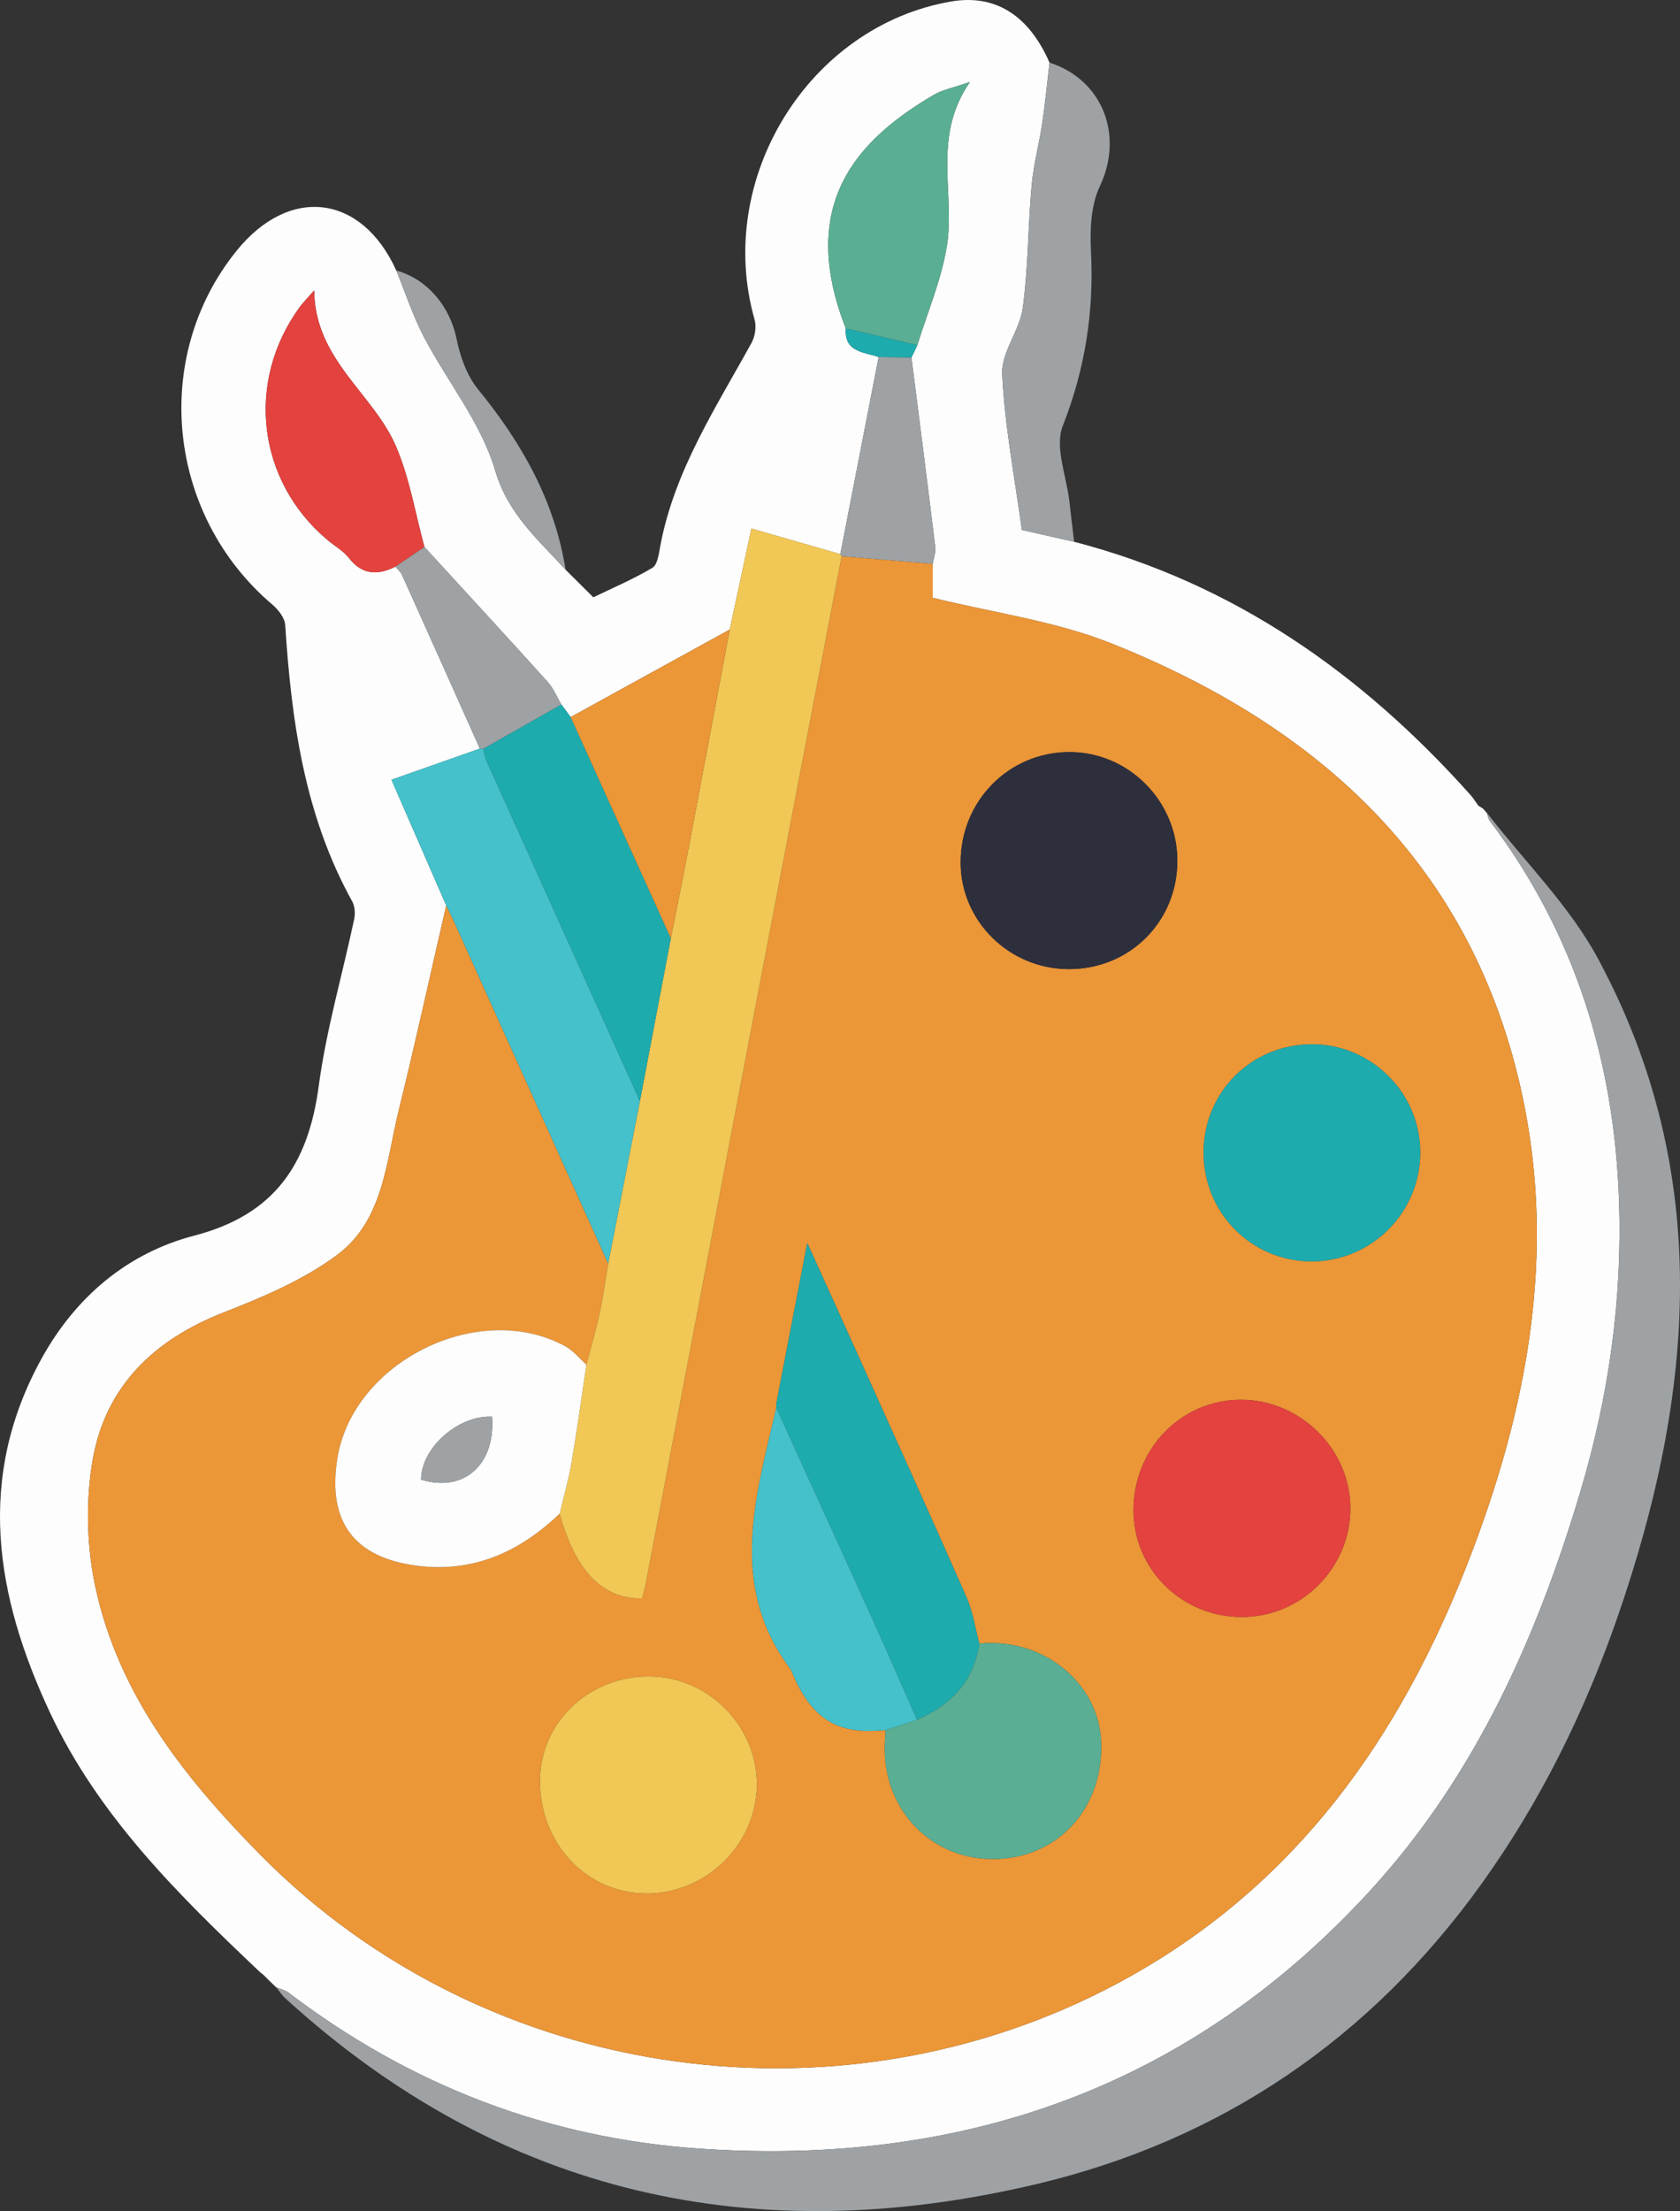 <?xml version="1.0" encoding="UTF-8"?><svg id="_图层_2" xmlns="http://www.w3.org/2000/svg" viewBox="0 0 619.035 814.19"><rect x="0" y="0" width="619.035" height="814.19" fill="#333333" stroke="none"/><g id="_图层_1-2"><g><path d="M95.725,726.115c-30.033-28.43-59.466-57.391-77.356-95.606-20.123-42.984-27.308-86.427-2.956-130.418,12.524-22.623,31.686-38.731,56.116-45.078,29.839-7.753,42.082-26.464,45.924-55.171,2.766-20.665,8.708-40.899,13.048-61.365,.44-2.073,.262-4.782-.736-6.581-17.565-31.684-22.372-66.383-24.676-101.765-.17-2.605-2.514-5.623-4.684-7.461-38.898-32.97-44.885-91.121-13.262-130.293,19.503-24.158,46.128-20.886,58.885,7.238,3.359,8.195,6.102,16.713,10.204,24.516,8.653,16.457,21.069,31.639,26.202,49.039,4.811,16.308,15.899,25.494,25.969,36.627,3.403,3.378,6.806,6.756,10.23,10.156,7.344-3.564,14.85-6.735,21.773-10.879,1.879-1.125,2.355-5.122,2.874-7.913,5.158-27.734,20.415-50.874,33.669-74.955,1.306-2.372,1.827-5.981,1.093-8.554-14.766-51.79,19.897-108.025,72.374-117.091,16.173-2.794,28.58,4.892,36.306,22.491-.878,7.433-1.581,14.892-2.682,22.292-1.145,7.7-3.224,15.293-3.918,23.021-1.346,14.986-1.235,30.139-3.253,45.015-1.133,8.354-7.984,16.425-7.592,24.394,.94,19.13,4.635,38.124,7.247,57.377,6.342,1.431,12.804,2.89,19.266,4.348,58.751,15.263,106.051,48.487,146.018,93.197,1.085,1.214,1.94,2.633,2.902,3.956,.592,.374,1.183,.748,1.775,1.123,0,0-.068-.063-.068-.063,.482,.548,.963,1.096,1.444,1.645,0,0,.029-.011,.029-.011,.349,.996,.474,2.163,1.081,2.964,31.366,41.415,45.869,88.588,47.609,140.044,1.226,36.253-3.815,71.751-14.129,106.467-16.063,54.065-38.868,104.982-77.23,146.986-66.298,72.594-150.134,101.981-247.17,95.402-56.187-3.809-106.798-23.278-151.688-57.441-1.286-.978-3.044-1.336-4.582-1.983,0,0-.133-.105-.13-.106-.507-.489-1.016-.976-1.526-1.464,0,0,.034,.03,.034,.03-.351-.336-.702-.672-1.053-1.008,0,0,.032,.032,.032,.031-.343-.346-.685-.693-1.028-1.039,0,0,.034,.037,.034,.036-.345-.344-.689-.688-1.033-1.032,0,0,.042,.038,.042,.038-.477-.386-.953-.771-1.43-1.157ZM323.755,131.465c-4.708,24.193-9.415,48.386-14.123,72.579-10.573-3.037-21.147-6.075-32.763-9.412-2.663,12.403-5.323,24.79-7.983,37.176-19.54,10.749-39.08,21.498-58.62,32.247-1.142-1.555-2.284-3.109-3.422-4.659-1.679-2.811-2.95-5.99-5.102-8.373-15.014-16.632-30.211-33.1-45.349-49.62-3.391-12.383-5.453-25.339-10.472-37.022-8.385-19.517-29.895-31.848-30.164-57.451-2.718,3.139-4.227,4.639-5.459,6.34-19.863,27.43-15.463,63.833,10.314,85.52,2.672,2.248,5.9,4.04,7.999,6.725,4.935,6.314,10.619,6.33,17.092,3.159,.819,.995,1.906,1.87,2.417,3.004,9.607,21.309,19.146,42.649,28.699,63.983-10.516,3.703-21.031,7.406-32.58,11.472,6.698,15.364,13.44,30.828,20.181,46.292-5.786,25.088-11.283,50.247-17.452,75.24-4.698,19.033-5.607,40.685-22.714,53.424-12.385,9.222-27.323,15.53-41.875,21.21-25.744,10.049-43.6,27.309-48.265,54.444-2.627,15.282-2.17,32.052,1.157,47.216,8.633,39.341,32.768,69.745,60.535,97.914,83.658,84.872,216.876,103.271,320.971,44.723,61.232-34.439,98.787-87.589,123.741-151.275,21.998-56.141,33.284-114.027,20.202-173.882-18.307-83.76-74.374-134.81-150.994-165.429-20.984-8.386-44.1-11.435-66.036-16.884,0-2.937,0-7.722,0-12.505,.336-2.074,1.176-4.209,.932-6.212-2.831-23.271-5.825-46.523-8.776-69.779,.724-1.503,1.448-3.006,2.172-4.509,3.746-12.226,8.93-24.224,10.906-36.73,3.053-19.326-5.569-39.964,8.481-60.216-6.15,2.15-10.147,2.868-13.428,4.801-27.993,16.486-50.3,40.018-32.339,85.967-.575,8.825,6.662,8.646,12.116,10.523Z" style="fill:#fdfdfd;"/><path d="M101.784,731.785c1.538,.647,3.296,1.005,4.582,1.983,44.89,34.163,95.501,53.631,151.688,57.441,97.037,6.579,180.872-22.808,247.17-95.402,38.361-42.005,61.167-92.922,77.23-146.986,10.314-34.715,15.355-70.214,14.129-106.467-1.74-51.456-16.243-98.629-47.609-140.044-.607-.801-.731-1.968-1.081-2.964,13.833,17.848,30.456,34.195,41.01,53.809,42.493,78.975,35.439,160.406,7.262,241.862-12.126,35.054-28.375,68.158-50.117,98.462-41.072,57.246-96.066,94.642-164.126,110.769-103.419,24.506-196.857,4.443-276.744-68.376-1.296-1.181-2.27-2.717-3.395-4.087Z" style="fill:#9ea2a5;"/><path d="M395.793,199.499c-6.462-1.458-12.924-2.917-19.266-4.348-2.611-19.253-6.307-38.248-7.247-57.377-.392-7.969,6.459-16.04,7.592-24.394,2.018-14.877,1.908-30.029,3.253-45.015,.694-7.728,2.772-15.321,3.918-23.021,1.1-7.4,1.804-14.859,2.682-22.292,19.748,6.418,27.368,26.901,18.524,45.553-3.306,6.973-3.651,15.986-3.25,23.964,1.119,22.288-2.15,43.309-10.41,64.294-3.047,7.742,1.394,18.441,2.446,27.788,.557,4.953,1.17,9.9,1.758,14.849Z" style="fill:#9ea2a5;"/><path d="M208.406,209.796c-10.07-11.133-21.158-20.319-25.969-36.627-5.133-17.4-17.549-32.581-26.202-49.039-4.102-7.803-6.845-16.321-10.204-24.516,11.638,3.229,19.796,13.407,22.181,25.112,1.332,6.541,3.828,13.617,7.967,18.677,16.089,19.663,28.169,41.008,32.227,66.393Z" style="fill:#9ea2a5;"/><path d="M546.488,297.775c-.592-.374-1.183-.749-1.775-1.123,.592,.375,1.183,.749,1.775,1.123Z" style="fill:#9ea2a5;"/><path d="M547.865,299.356c-.481-.548-.963-1.096-1.444-1.645,.481,.548,.963,1.096,1.444,1.645Z" style="fill:#9ea2a5;"/><path d="M100.128,730.214c.509,.488,1.019,.976,1.526,1.464-.51-.488-1.018-.976-1.526-1.464Z" style="fill:#9ea2a5;"/><path d="M95.725,726.115c.477,.386,.953,.771,1.43,1.157-.477-.386-.953-.771-1.43-1.157Z" style="fill:#9ea2a5;"/><path d="M97.114,727.234c.344,.344,.688,.688,1.033,1.032-.344-.344-.688-.688-1.033-1.032Z" style="fill:#9ea2a5;"/><path d="M98.113,728.229c.343,.346,.685,.693,1.028,1.039-.343-.346-.685-.693-1.028-1.039Z" style="fill:#9ea2a5;"/><path d="M99.109,729.236c.351,.336,.702,.672,1.053,1.008-.351-.336-.702-.672-1.053-1.008Z" style="fill:#9ea2a5;"/><path d="M343.691,207.619v12.507c21.936,5.448,45.052,8.498,66.036,16.884,76.62,30.62,132.687,81.67,150.994,165.429,13.082,59.855,1.796,117.741-20.202,173.882-24.954,63.686-62.509,116.836-123.741,151.275-104.096,58.548-237.313,40.148-320.971-44.723-27.766-28.169-51.902-58.573-60.535-97.914-3.327-15.164-3.785-31.933-1.157-47.216,4.665-27.135,22.521-44.396,48.265-54.444,14.551-5.68,29.49-11.987,41.875-21.21,17.106-12.739,18.016-34.391,22.714-53.424,6.169-24.993,11.666-50.152,17.452-75.239,.872,1.783,1.793,3.544,2.609,5.352,19.031,42.166,38.05,84.337,57.072,126.507-1.013,6.022-1.803,12.092-3.098,18.053-1.4,6.444-3.272,12.786-4.938,19.172-2.558-2.275-4.797-5.132-7.722-6.737-31.729-17.412-78.28,5.514-84.025,41.246-3.716,23.111,5.971,36.448,29.11,39.498,20.811,2.743,38.008-4.978,52.784-19.141,5.756,21.041,15.892,31.565,30.412,31.223,.445-1.826,.998-3.724,1.366-5.657,13.13-68.981,26.213-137.97,39.366-206.946,10.882-57.069,21.844-114.122,32.771-171.183,11.189,.936,22.377,1.872,33.566,2.808Zm-17.421,429.458c-.051,1.162-.073,2.325-.158,3.485-1.768,24.189,15.625,43.709,39.219,44.005,23.947,.301,41.475-18.482,40.408-43.302-.935-21.759-21.567-38.341-44.855-36.049-1.552-5.715-2.412-11.736-4.772-17.095-13.306-30.209-26.964-60.263-40.522-90.362-5.815-12.91-11.678-25.798-18.132-40.047-4.028,20.839-7.739,40.023-11.433,59.211-.092,.478-.004,.99,0,1.487-7.438,32.368-17.856,64.886,4.902,95.72,.775,1.05,1.188,2.374,1.737,3.585,7.139,15.747,16.457,21.118,33.605,19.361Zm67.801-280.215c22.354-.084,39.804-17.632,39.756-39.98-.047-22.056-18.169-40.122-40.074-39.95-22.246,.175-39.873,18.233-39.785,40.758,.084,21.676,18.08,39.254,40.104,39.172Zm89.426,27.686c-22.309-.011-39.93,17.493-40.004,39.737-.074,22.214,17.567,40.099,39.643,40.191,22.004,.092,40.042-17.786,40.187-39.831,.145-21.98-17.84-40.088-39.826-40.098Zm-244.389,232.764c-22.235-.045-40.075,17.022-40.13,38.39-.059,23.259,17.133,41.452,39.249,41.532,21.883,.079,40.308-17.903,40.633-39.659,.327-21.856-17.804-40.219-39.752-40.263Zm178.554-61.111c.063,21.791,17.85,39.236,39.987,39.218,21.974-.018,39.981-18.103,39.922-40.093-.058-21.708-18.43-39.892-40.293-39.883-22.086,.01-39.681,18.112-39.616,40.758Z" style="fill:#eb9637;"/><path d="M310.125,204.811c-10.927,57.06-21.889,114.114-32.771,171.183-13.153,68.976-26.236,137.966-39.366,206.946-.368,1.933-.921,3.831-1.366,5.657-14.52,.342-24.656-10.182-30.413-31.222,1.482-6.257,3.295-12.457,4.376-18.783,2.048-11.99,3.676-24.052,5.479-36.084,1.666-6.386,3.538-12.728,4.938-19.172,1.295-5.96,2.086-12.031,3.098-18.053,3.897-19.956,7.793-39.912,11.69-59.868,3.797-19.974,7.594-39.949,11.391-59.923,2.117-10.71,4.302-21.407,6.338-32.132,5.158-27.177,10.249-54.367,15.367-81.552,2.66-12.387,5.319-24.773,7.982-37.176,11.617,3.337,22.19,6.374,32.764,9.41,.159,.259,.323,.515,.492,.768Z" style="fill:#f1c755;"/><path d="M235.791,405.415c-3.897,19.956-7.794,39.911-11.69,59.868-19.021-42.17-38.041-84.341-57.071-126.507-.816-1.808-1.737-3.569-2.609-5.352-6.741-15.464-13.483-30.928-20.181-46.292,11.549-4.067,22.064-7.769,32.581-11.473,.407,.025,.813,.05,1.219,.076,.45,1.581,.71,3.248,1.378,4.731,18.766,41.661,37.573,83.303,56.373,124.948Z" style="fill:#44c1cb;"/><path d="M235.791,405.415c-18.8-41.645-37.607-83.287-56.373-124.948-.668-1.483-.928-3.15-1.378-4.732,9.601-5.448,19.201-10.896,28.801-16.344,1.142,1.555,2.284,3.109,3.426,4.664,12.306,27.146,24.611,54.291,36.915,81.436-3.797,19.974-7.594,39.949-11.391,59.923Z" style="fill:#1eabad;"/><path d="M145.703,208.674c-6.473,3.171-12.158,3.155-17.092-3.159-2.099-2.685-5.327-4.477-7.999-6.725-25.776-21.687-30.177-58.09-10.314-85.52,1.232-1.701,2.741-3.201,5.459-6.34,.269,25.603,21.779,37.934,30.164,57.451,5.019,11.683,7.081,24.638,10.472,37.023-3.563,2.424-7.127,4.847-10.69,7.27Z" style="fill:#e3423e;"/><path d="M247.182,345.492c-12.305-27.145-24.61-54.291-36.915-81.436,19.539-10.75,39.079-21.498,58.62-32.247-5.118,27.185-10.208,54.375-15.366,81.552-2.036,10.725-4.221,21.422-6.338,32.132Z" style="fill:#eb9637;"/><path d="M311.639,120.944c-17.961-45.951,4.346-69.483,32.339-85.969,3.282-1.933,7.278-2.651,13.428-4.801-14.05,20.252-5.428,40.89-8.481,60.216-1.976,12.506-7.16,24.504-10.906,36.729-8.793-2.059-17.587-4.116-26.381-6.174Z" style="fill:#5aae93;"/><path d="M310.125,204.811c-.169-.253-.333-.509-.492-.768,4.707-24.192,9.415-48.385,14.124-72.576,4.031,.055,8.061,.109,12.09,.162,2.951,23.257,5.945,46.508,8.776,69.779,.244,2.003-.596,4.138-.932,6.211-11.189-.937-22.377-1.872-33.566-2.808Z" style="fill:#9ea2a5;"/><path d="M145.703,208.674c3.563-2.423,7.127-4.846,10.69-7.27,15.138,16.519,30.335,32.987,45.349,49.619,2.152,2.384,3.423,5.563,5.1,8.371-9.602,5.446-19.202,10.893-28.803,16.341-.406-.025-.813-.051-1.22-.076-9.554-21.333-19.093-42.673-28.7-63.982-.511-1.134-1.598-2.009-2.417-3.004Z" style="fill:#9ea2a5;"/><path d="M335.847,131.629c-4.029-.053-8.059-.107-12.09-.162-5.456-1.879-12.694-1.7-12.118-10.524,8.793,2.059,17.587,4.117,26.38,6.176-.724,1.504-1.448,3.007-2.172,4.51Z" style="fill:#1eabad;"/><path d="M216.064,502.508c-1.803,12.032-3.431,24.094-5.479,36.084-1.081,6.326-2.894,12.527-4.376,18.783-14.775,14.162-31.972,21.882-52.783,19.14-23.138-3.049-32.825-16.387-29.11-39.498,5.745-35.732,52.296-58.657,84.025-41.246,2.925,1.605,5.165,4.461,7.722,6.737Zm-60.893,42.335c15.787,4.905,27.492-5.651,26.125-23.176-12.366-.621-26.127,11.438-26.125,23.176Z" style="fill:#fdfdfd;"/><path d="M286.026,518.409c-.004-.496-.091-1.009,0-1.487,3.694-19.188,7.405-38.372,11.433-59.211,6.453,14.249,12.316,27.137,18.132,40.047,13.558,30.098,27.215,60.152,40.522,90.362,2.361,5.359,3.22,11.38,4.772,17.095-2.102,13.919-10.429,22.729-23.004,28.052-5.712-12.906-11.333-25.854-17.155-38.71-11.507-25.409-23.126-50.768-34.699-76.148Z" style="fill:#1eabad;"/><path d="M394.07,356.861c-22.024,.082-40.02-17.495-40.104-39.172-.087-22.525,17.54-40.583,39.785-40.758,21.905-.172,40.027,17.894,40.074,39.95,.048,22.348-17.402,39.896-39.756,39.98Z" style="fill:#2d2f3d;"/><path d="M483.496,384.547c21.986,.01,39.971,18.118,39.826,40.098-.145,22.044-18.184,39.923-40.187,39.831-22.076-.092-39.717-17.977-39.643-40.191,.074-22.244,17.695-39.748,40.004-39.737Z" style="fill:#1eabad;"/><path d="M239.108,617.312c21.948,.044,40.078,18.407,39.752,40.263-.325,21.755-18.749,39.738-40.633,39.659-22.115-.08-39.308-18.272-39.249-41.532,.054-21.368,17.894-38.435,40.13-38.39Z" style="fill:#f1c755;"/><path d="M417.662,556.2c-.065-22.645,17.53-40.748,39.616-40.758,21.863-.01,40.234,18.175,40.293,39.883,.059,21.99-17.948,40.074-39.922,40.093-22.137,.019-39.924-17.427-39.987-39.218Z" style="fill:#e3423e;"/><path d="M337.88,633.267c12.575-5.323,20.902-14.133,23.004-28.052,23.288-2.292,43.92,14.29,44.855,36.049,1.066,24.82-16.462,43.603-40.408,43.302-23.594-.297-40.987-19.817-39.219-44.005,.085-1.159,.107-2.323,.157-3.484,3.87-1.27,7.741-2.539,11.612-3.809Z" style="fill:#5aae93;"/><path d="M337.88,633.267c-3.871,1.27-7.742,2.54-11.612,3.809-17.147,1.756-26.465-3.615-33.604-19.362-.549-1.211-.961-2.535-1.737-3.585-22.758-30.834-12.341-63.351-4.902-95.72,11.573,25.379,23.192,50.738,34.699,76.148,5.822,12.856,11.443,25.804,17.155,38.71Z" style="fill:#44c1cb;"/><path d="M155.171,544.843c-.002-11.738,13.759-23.797,26.125-23.176,1.367,17.524-10.338,28.081-26.125,23.176Z" style="fill:#9ea2a5;"/></g></g></svg>